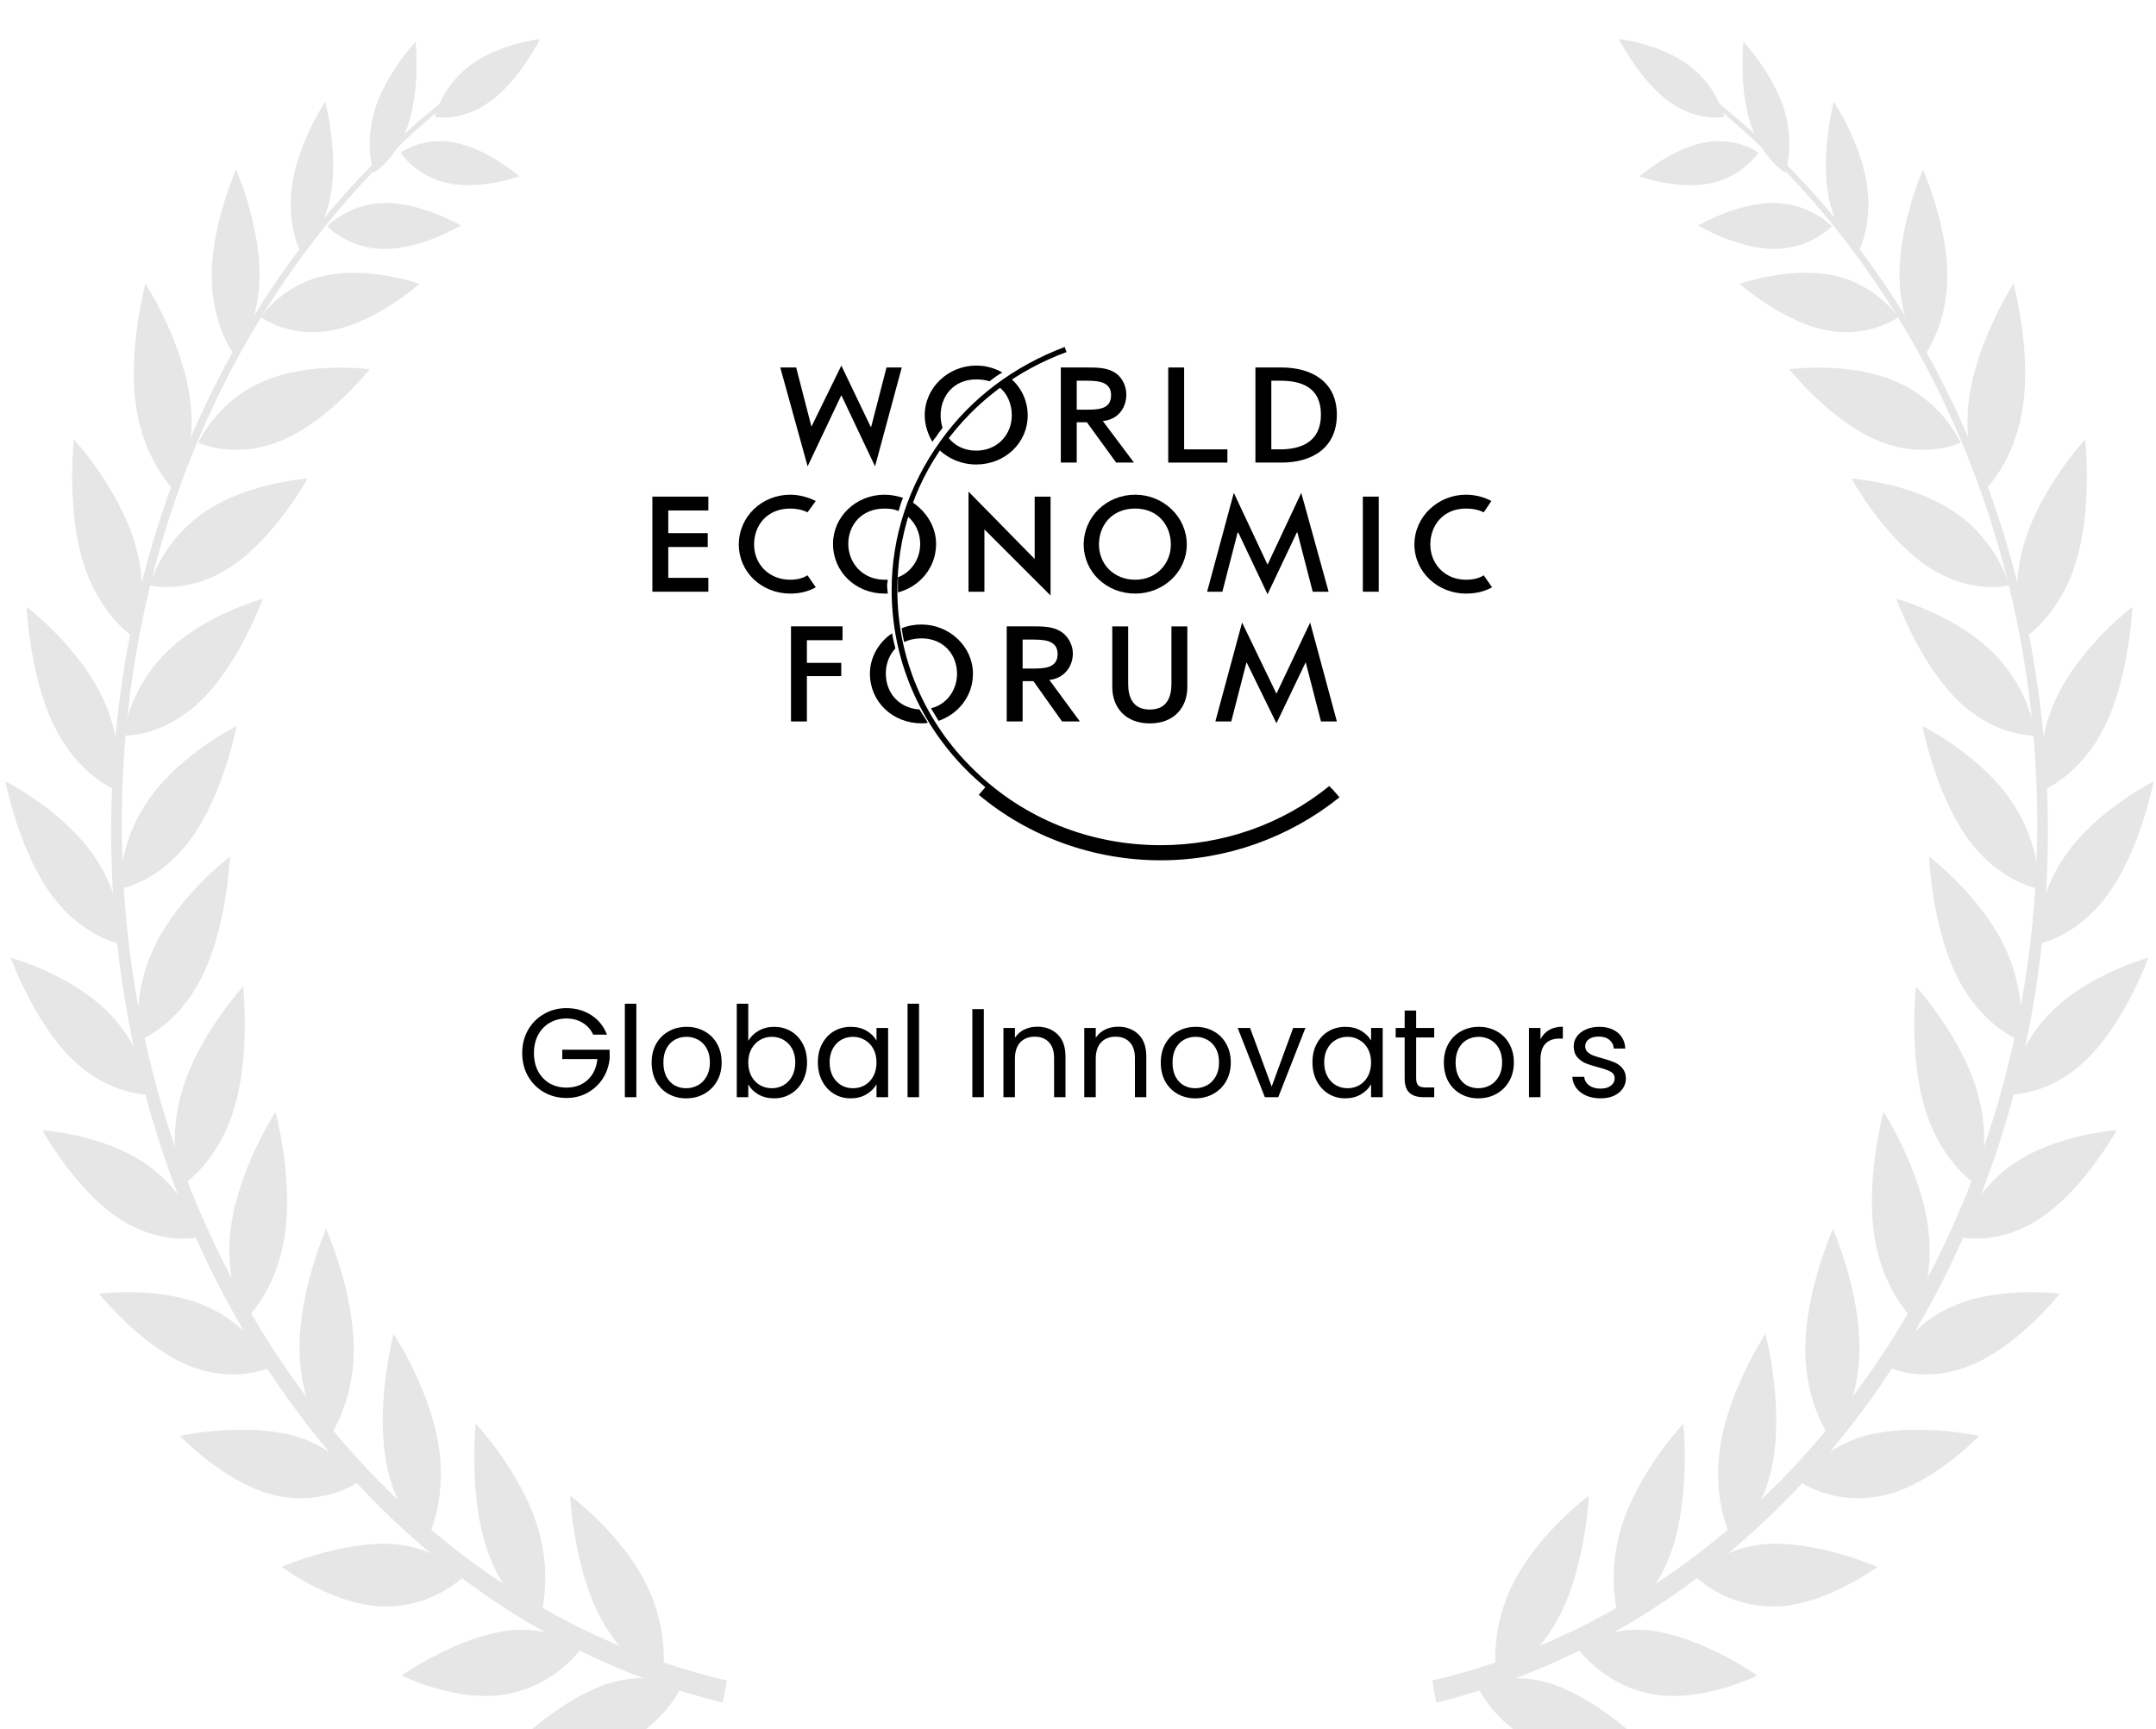 <svg width="273" height="219" viewBox="0 0 273 219" fill="none" xmlns="http://www.w3.org/2000/svg">
<path d="M75.115 131.021C74.806 130.371 74.358 129.869 73.771 129.517C73.184 129.155 72.502 128.973 71.723 128.973C70.945 128.973 70.24 129.155 69.611 129.517C68.993 129.869 68.502 130.381 68.139 131.053C67.787 131.715 67.611 132.483 67.611 133.357C67.611 134.232 67.787 135 68.139 135.661C68.502 136.323 68.993 136.835 69.611 137.197C70.24 137.549 70.945 137.725 71.723 137.725C72.811 137.725 73.707 137.4 74.411 136.749C75.115 136.099 75.526 135.219 75.643 134.109H71.195V132.925H77.195V134.045C77.11 134.963 76.822 135.805 76.331 136.573C75.841 137.331 75.195 137.933 74.395 138.381C73.595 138.819 72.704 139.037 71.723 139.037C70.689 139.037 69.745 138.797 68.891 138.317C68.038 137.827 67.361 137.149 66.859 136.285C66.368 135.421 66.123 134.445 66.123 133.357C66.123 132.269 66.368 131.293 66.859 130.429C67.361 129.555 68.038 128.877 68.891 128.397C69.745 127.907 70.689 127.661 71.723 127.661C72.907 127.661 73.953 127.955 74.859 128.541C75.776 129.128 76.443 129.955 76.859 131.021H75.115ZM80.576 127.101V138.941H79.12V127.101H80.576ZM86.882 139.085C86.06 139.085 85.314 138.899 84.642 138.525C83.98 138.152 83.458 137.624 83.074 136.941C82.7 136.248 82.514 135.448 82.514 134.541C82.514 133.645 82.706 132.856 83.09 132.173C83.484 131.48 84.018 130.952 84.69 130.589C85.362 130.216 86.114 130.029 86.946 130.029C87.778 130.029 88.53 130.216 89.202 130.589C89.874 130.952 90.402 131.475 90.786 132.157C91.18 132.84 91.378 133.635 91.378 134.541C91.378 135.448 91.175 136.248 90.77 136.941C90.375 137.624 89.836 138.152 89.154 138.525C88.471 138.899 87.714 139.085 86.882 139.085ZM86.882 137.805C87.404 137.805 87.895 137.683 88.354 137.437C88.812 137.192 89.18 136.824 89.458 136.333C89.746 135.843 89.89 135.245 89.89 134.541C89.89 133.837 89.751 133.24 89.474 132.749C89.196 132.259 88.834 131.896 88.386 131.661C87.938 131.416 87.452 131.293 86.93 131.293C86.396 131.293 85.906 131.416 85.458 131.661C85.02 131.896 84.668 132.259 84.402 132.749C84.135 133.24 84.002 133.837 84.002 134.541C84.002 135.256 84.13 135.859 84.386 136.349C84.652 136.84 85.004 137.208 85.442 137.453C85.879 137.688 86.359 137.805 86.882 137.805ZM94.748 131.805C95.047 131.283 95.484 130.856 96.06 130.525C96.636 130.195 97.292 130.029 98.028 130.029C98.817 130.029 99.527 130.216 100.156 130.589C100.785 130.963 101.281 131.491 101.644 132.173C102.007 132.845 102.188 133.629 102.188 134.525C102.188 135.411 102.007 136.2 101.644 136.893C101.281 137.587 100.78 138.125 100.14 138.509C99.511 138.893 98.807 139.085 98.028 139.085C97.271 139.085 96.604 138.92 96.028 138.589C95.463 138.259 95.036 137.837 94.748 137.325V138.941H93.292V127.101H94.748V131.805ZM100.7 134.525C100.7 133.864 100.567 133.288 100.3 132.797C100.033 132.307 99.671 131.933 99.212 131.677C98.764 131.421 98.268 131.293 97.724 131.293C97.191 131.293 96.695 131.427 96.236 131.693C95.788 131.949 95.425 132.328 95.148 132.829C94.882 133.32 94.748 133.891 94.748 134.541C94.748 135.203 94.882 135.784 95.148 136.285C95.425 136.776 95.788 137.155 96.236 137.421C96.695 137.677 97.191 137.805 97.724 137.805C98.268 137.805 98.764 137.677 99.212 137.421C99.671 137.155 100.033 136.776 100.3 136.285C100.567 135.784 100.7 135.197 100.7 134.525ZM103.561 134.525C103.561 133.629 103.742 132.845 104.105 132.173C104.467 131.491 104.963 130.963 105.593 130.589C106.233 130.216 106.942 130.029 107.721 130.029C108.489 130.029 109.155 130.195 109.721 130.525C110.286 130.856 110.707 131.272 110.985 131.773V130.173H112.457V138.941H110.985V137.309C110.697 137.821 110.265 138.248 109.689 138.589C109.123 138.92 108.462 139.085 107.705 139.085C106.926 139.085 106.222 138.893 105.593 138.509C104.963 138.125 104.467 137.587 104.105 136.893C103.742 136.2 103.561 135.411 103.561 134.525ZM110.985 134.541C110.985 133.88 110.851 133.304 110.585 132.813C110.318 132.323 109.955 131.949 109.497 131.693C109.049 131.427 108.553 131.293 108.009 131.293C107.465 131.293 106.969 131.421 106.521 131.677C106.073 131.933 105.715 132.307 105.449 132.797C105.182 133.288 105.049 133.864 105.049 134.525C105.049 135.197 105.182 135.784 105.449 136.285C105.715 136.776 106.073 137.155 106.521 137.421C106.969 137.677 107.465 137.805 108.009 137.805C108.553 137.805 109.049 137.677 109.497 137.421C109.955 137.155 110.318 136.776 110.585 136.285C110.851 135.784 110.985 135.203 110.985 134.541ZM116.373 127.101V138.941H114.917V127.101H116.373ZM124.576 127.789V138.941H123.12V127.789H124.576ZM131.33 130.013C132.396 130.013 133.26 130.339 133.922 130.989C134.583 131.629 134.914 132.557 134.914 133.773V138.941H133.474V133.981C133.474 133.107 133.255 132.44 132.818 131.981C132.38 131.512 131.783 131.277 131.026 131.277C130.258 131.277 129.644 131.517 129.186 131.997C128.738 132.477 128.514 133.176 128.514 134.093V138.941H127.058V130.173H128.514V131.421C128.802 130.973 129.191 130.627 129.682 130.381C130.183 130.136 130.732 130.013 131.33 130.013ZM141.564 130.013C142.631 130.013 143.495 130.339 144.156 130.989C144.817 131.629 145.148 132.557 145.148 133.773V138.941H143.708V133.981C143.708 133.107 143.489 132.44 143.052 131.981C142.615 131.512 142.017 131.277 141.26 131.277C140.492 131.277 139.879 131.517 139.42 131.997C138.972 132.477 138.748 133.176 138.748 134.093V138.941H137.292V130.173H138.748V131.421C139.036 130.973 139.425 130.627 139.916 130.381C140.417 130.136 140.967 130.013 141.564 130.013ZM151.35 139.085C150.529 139.085 149.782 138.899 149.11 138.525C148.449 138.152 147.926 137.624 147.542 136.941C147.169 136.248 146.982 135.448 146.982 134.541C146.982 133.645 147.174 132.856 147.558 132.173C147.953 131.48 148.486 130.952 149.158 130.589C149.83 130.216 150.582 130.029 151.414 130.029C152.246 130.029 152.998 130.216 153.67 130.589C154.342 130.952 154.87 131.475 155.254 132.157C155.649 132.84 155.846 133.635 155.846 134.541C155.846 135.448 155.644 136.248 155.238 136.941C154.844 137.624 154.305 138.152 153.622 138.525C152.94 138.899 152.182 139.085 151.35 139.085ZM151.35 137.805C151.873 137.805 152.364 137.683 152.822 137.437C153.281 137.192 153.649 136.824 153.926 136.333C154.214 135.843 154.358 135.245 154.358 134.541C154.358 133.837 154.22 133.24 153.942 132.749C153.665 132.259 153.302 131.896 152.854 131.661C152.406 131.416 151.921 131.293 151.398 131.293C150.865 131.293 150.374 131.416 149.926 131.661C149.489 131.896 149.137 132.259 148.87 132.749C148.604 133.24 148.47 133.837 148.47 134.541C148.47 135.256 148.598 135.859 148.854 136.349C149.121 136.84 149.473 137.208 149.91 137.453C150.348 137.688 150.828 137.805 151.35 137.805ZM161.025 137.597L163.745 130.173H165.297L161.857 138.941H160.161L156.721 130.173H158.289L161.025 137.597ZM166.186 134.525C166.186 133.629 166.367 132.845 166.73 132.173C167.092 131.491 167.588 130.963 168.218 130.589C168.858 130.216 169.567 130.029 170.346 130.029C171.114 130.029 171.78 130.195 172.346 130.525C172.911 130.856 173.332 131.272 173.61 131.773V130.173H175.082V138.941H173.61V137.309C173.322 137.821 172.89 138.248 172.314 138.589C171.748 138.92 171.087 139.085 170.33 139.085C169.551 139.085 168.847 138.893 168.218 138.509C167.588 138.125 167.092 137.587 166.73 136.893C166.367 136.2 166.186 135.411 166.186 134.525ZM173.61 134.541C173.61 133.88 173.476 133.304 173.21 132.813C172.943 132.323 172.58 131.949 172.122 131.693C171.674 131.427 171.178 131.293 170.634 131.293C170.09 131.293 169.594 131.421 169.146 131.677C168.698 131.933 168.34 132.307 168.074 132.797C167.807 133.288 167.674 133.864 167.674 134.525C167.674 135.197 167.807 135.784 168.074 136.285C168.34 136.776 168.698 137.155 169.146 137.421C169.594 137.677 170.09 137.805 170.634 137.805C171.178 137.805 171.674 137.677 172.122 137.421C172.58 137.155 172.943 136.776 173.21 136.285C173.476 135.784 173.61 135.203 173.61 134.541ZM179.318 131.373V136.541C179.318 136.968 179.409 137.272 179.59 137.453C179.771 137.624 180.086 137.709 180.534 137.709H181.606V138.941H180.294C179.483 138.941 178.875 138.755 178.47 138.381C178.065 138.008 177.862 137.395 177.862 136.541V131.373H176.726V130.173H177.862V127.965H179.318V130.173H181.606V131.373H179.318ZM187.194 139.085C186.373 139.085 185.626 138.899 184.954 138.525C184.293 138.152 183.77 137.624 183.386 136.941C183.013 136.248 182.826 135.448 182.826 134.541C182.826 133.645 183.018 132.856 183.402 132.173C183.797 131.48 184.33 130.952 185.002 130.589C185.674 130.216 186.426 130.029 187.258 130.029C188.09 130.029 188.842 130.216 189.514 130.589C190.186 130.952 190.714 131.475 191.098 132.157C191.493 132.84 191.69 133.635 191.69 134.541C191.69 135.448 191.488 136.248 191.082 136.941C190.688 137.624 190.149 138.152 189.466 138.525C188.784 138.899 188.026 139.085 187.194 139.085ZM187.194 137.805C187.717 137.805 188.208 137.683 188.666 137.437C189.125 137.192 189.493 136.824 189.77 136.333C190.058 135.843 190.202 135.245 190.202 134.541C190.202 133.837 190.064 133.24 189.786 132.749C189.509 132.259 189.146 131.896 188.698 131.661C188.25 131.416 187.765 131.293 187.242 131.293C186.709 131.293 186.218 131.416 185.77 131.661C185.333 131.896 184.981 132.259 184.714 132.749C184.448 133.24 184.314 133.837 184.314 134.541C184.314 135.256 184.442 135.859 184.698 136.349C184.965 136.84 185.317 137.208 185.754 137.453C186.192 137.688 186.672 137.805 187.194 137.805ZM195.061 131.597C195.317 131.096 195.679 130.707 196.149 130.429C196.629 130.152 197.21 130.013 197.893 130.013V131.517H197.509C195.877 131.517 195.061 132.403 195.061 134.173V138.941H193.605V130.173H195.061V131.597ZM202.677 139.085C202.005 139.085 201.403 138.973 200.869 138.749C200.336 138.515 199.915 138.195 199.605 137.789C199.296 137.373 199.125 136.899 199.093 136.365H200.597C200.64 136.803 200.843 137.16 201.205 137.437C201.579 137.715 202.064 137.853 202.661 137.853C203.216 137.853 203.653 137.731 203.973 137.485C204.293 137.24 204.453 136.931 204.453 136.557C204.453 136.173 204.283 135.891 203.941 135.709C203.6 135.517 203.072 135.331 202.357 135.149C201.707 134.979 201.173 134.808 200.757 134.637C200.352 134.456 200 134.195 199.701 133.853C199.413 133.501 199.269 133.043 199.269 132.477C199.269 132.029 199.403 131.619 199.669 131.245C199.936 130.872 200.315 130.579 200.805 130.365C201.296 130.141 201.856 130.029 202.485 130.029C203.456 130.029 204.24 130.275 204.837 130.765C205.435 131.256 205.755 131.928 205.797 132.781H204.341C204.309 132.323 204.123 131.955 203.781 131.677C203.451 131.4 203.003 131.261 202.437 131.261C201.915 131.261 201.499 131.373 201.189 131.597C200.88 131.821 200.725 132.115 200.725 132.477C200.725 132.765 200.816 133.005 200.997 133.197C201.189 133.379 201.424 133.528 201.701 133.645C201.989 133.752 202.384 133.875 202.885 134.013C203.515 134.184 204.027 134.355 204.421 134.525C204.816 134.685 205.152 134.931 205.429 135.261C205.717 135.592 205.867 136.024 205.877 136.557C205.877 137.037 205.744 137.469 205.477 137.853C205.211 138.237 204.832 138.541 204.341 138.765C203.861 138.979 203.307 139.085 202.677 139.085Z" fill="black"/>
<path fill-rule="evenodd" clip-rule="evenodd" d="M168.642 99.849C168.632 99.858 168.621 99.866 168.61 99.874L168.321 99.53C162.36 104.396 154.788 107.027 146.975 107.027C138.034 107.027 129.656 103.678 123.374 97.536C117.091 91.475 113.627 83.34 113.627 74.726C113.627 68.107 115.641 61.647 119.587 56.224C123.454 50.88 128.771 46.892 135.053 44.58L134.812 43.941C128.448 46.334 122.971 50.402 119.104 55.825C115.077 61.407 112.902 67.948 112.902 74.726C112.902 83.499 116.447 91.794 122.89 98.015C123.496 98.6 124.127 99.152 124.769 99.687L123.937 100.647C130.301 105.99 138.517 108.941 146.975 108.941C155.271 108.941 163.245 106.07 169.61 100.966L168.642 99.849Z" fill="black"/>
<path fill-rule="evenodd" clip-rule="evenodd" d="M119.345 54.188C119.185 53.63 119.104 53.152 119.104 52.593C119.104 50.201 120.715 48.047 123.614 48.047C124.259 48.047 124.823 48.127 125.306 48.286C125.789 47.888 126.353 47.489 126.917 47.17C125.95 46.612 124.823 46.293 123.614 46.293C120.07 46.293 117.09 49.084 117.09 52.593C117.09 53.79 117.493 54.986 118.056 55.943C118.217 55.704 118.379 55.465 118.539 55.305C118.781 54.906 119.104 54.508 119.345 54.188Z" fill="black"/>
<path fill-rule="evenodd" clip-rule="evenodd" d="M128.036 47.973C127.472 48.291 126.989 48.611 126.506 49.009C127.553 49.807 128.117 51.162 128.117 52.598C128.117 54.991 126.345 57.064 123.606 57.064C122.075 57.064 120.867 56.426 120.062 55.39C119.901 55.629 119.739 55.789 119.578 56.028C119.337 56.347 119.096 56.666 118.934 56.984C120.143 58.102 121.753 58.82 123.606 58.82C127.23 58.82 130.131 56.108 130.131 52.598C130.131 50.764 129.325 49.089 128.036 47.973Z" fill="black"/>
<path fill-rule="evenodd" clip-rule="evenodd" d="M116.518 68.877C116.518 70.791 115.391 72.466 113.699 73.104V74.141V75.019C116.438 74.301 118.532 71.908 118.532 68.877C118.532 66.724 117.324 64.81 115.552 63.613C115.31 64.251 115.149 64.81 114.908 65.368C115.954 66.246 116.518 67.522 116.518 68.877Z" fill="black"/>
<path fill-rule="evenodd" clip-rule="evenodd" d="M112.408 73.412H112.005C109.267 73.412 107.413 71.338 107.413 68.866C107.413 66.553 109.025 64.4 112.005 64.4C112.65 64.4 113.294 64.479 113.776 64.719C113.938 64.16 114.099 63.602 114.341 63.044C113.616 62.804 112.81 62.645 112.005 62.645C108.38 62.645 105.48 65.436 105.48 68.866C105.48 72.455 108.38 75.166 112.005 75.166H112.408C112.408 74.848 112.327 74.448 112.327 74.13C112.327 73.89 112.408 73.651 112.408 73.412Z" fill="black"/>
<path fill-rule="evenodd" clip-rule="evenodd" d="M116.672 80.837C119.572 80.837 121.183 82.99 121.183 85.303C121.183 87.376 119.895 89.21 117.881 89.689C118.202 90.248 118.525 90.726 118.847 91.284C121.344 90.407 123.197 88.174 123.197 85.303C123.197 81.873 120.216 79.082 116.672 79.082C115.787 79.082 114.9 79.242 114.176 79.56C114.256 80.119 114.336 80.757 114.498 81.315C115.142 80.996 115.867 80.837 116.672 80.837Z" fill="black"/>
<path fill-rule="evenodd" clip-rule="evenodd" d="M112.166 85.296C112.166 84.099 112.569 82.983 113.374 82.106C113.213 81.468 113.052 80.829 112.971 80.191C111.28 81.308 110.152 83.222 110.152 85.296C110.152 88.885 113.052 91.596 116.677 91.596C116.918 91.596 117.241 91.596 117.483 91.517C117.16 90.959 116.758 90.4 116.435 89.842C113.858 89.682 112.166 87.768 112.166 85.296Z" fill="black"/>
<path fill-rule="evenodd" clip-rule="evenodd" d="M148.331 79.324V86.582C148.331 88.257 147.767 89.852 145.592 89.852C143.417 89.852 142.853 88.257 142.853 86.582V79.324H140.84V86.981C140.84 89.612 142.531 91.606 145.592 91.606C148.653 91.606 150.344 89.612 150.344 86.981V79.324H148.331Z" fill="black"/>
<path fill-rule="evenodd" clip-rule="evenodd" d="M149.94 56.903H155.417V58.578H147.926V46.535H149.94V56.903Z" fill="black"/>
<path fill-rule="evenodd" clip-rule="evenodd" d="M82.606 62.887H89.694V64.641H84.619V67.512H89.613V69.267H84.619V73.175H89.694V74.929H82.606V62.887Z" fill="black"/>
<path fill-rule="evenodd" clip-rule="evenodd" d="M122.637 62.254L131.014 70.787V62.892H133.027V75.413L124.65 67.039V74.935H122.637V62.254Z" fill="black"/>
<path fill-rule="evenodd" clip-rule="evenodd" d="M172.566 62.887H174.58V74.929H172.566V62.887Z" fill="black"/>
<path fill-rule="evenodd" clip-rule="evenodd" d="M102.173 81.071V83.942H106.523V85.618H102.173V91.359H100.16V79.316H106.685V81.071H102.173Z" fill="black"/>
<path fill-rule="evenodd" clip-rule="evenodd" d="M110.238 54.029H110.319L112.252 46.532H114.186L110.802 59.054L106.533 50.042L102.264 59.054L98.801 46.532H100.814L102.747 54.029L106.533 46.293L110.238 54.029Z" fill="black"/>
<path fill-rule="evenodd" clip-rule="evenodd" d="M156.794 67.434H156.714L154.78 74.931H152.848L156.231 62.41L160.5 71.502L164.769 62.41L168.233 74.931H166.219L164.285 67.434H164.205L160.5 75.251L156.794 67.434Z" fill="black"/>
<path fill-rule="evenodd" clip-rule="evenodd" d="M157.841 83.857L155.908 91.354H153.895L157.277 78.832L161.627 87.845L165.897 78.832L169.279 91.354H167.266L165.332 83.857L161.627 91.593L157.841 83.857Z" fill="black"/>
<path fill-rule="evenodd" clip-rule="evenodd" d="M130.775 79.316C131.903 79.316 133.191 79.316 134.158 79.875C135.206 80.433 135.849 81.629 135.849 82.746C135.849 84.5 134.642 85.936 132.869 86.095L136.736 91.359H134.48L130.856 86.255H129.486V91.359H127.473V79.316H130.775ZM129.486 84.66H130.372C131.983 84.66 133.917 84.739 133.917 82.826C133.917 80.911 131.903 80.991 130.292 80.991H129.486V84.66Z" fill="black"/>
<path fill-rule="evenodd" clip-rule="evenodd" d="M137.626 46.535C138.754 46.535 140.043 46.535 141.009 47.093C142.057 47.652 142.62 48.848 142.62 49.965C142.62 51.72 141.493 53.155 139.641 53.314L143.587 58.578H141.332L137.626 53.474H136.338V58.578H134.324V46.535H137.626ZM136.338 51.879H137.224C138.835 51.879 140.688 51.959 140.688 50.044C140.688 48.13 138.673 48.211 137.143 48.211H136.338V51.879Z" fill="black"/>
<path fill-rule="evenodd" clip-rule="evenodd" d="M160.979 56.903H162.107C164.765 56.903 167.262 55.946 167.262 52.516C167.262 49.007 164.765 48.21 162.107 48.21H160.979V56.903ZM158.965 46.535H162.267C166.134 46.535 169.276 48.369 169.276 52.516C169.276 56.663 166.215 58.578 162.267 58.578H158.965V46.535Z" fill="black"/>
<path fill-rule="evenodd" clip-rule="evenodd" d="M187.878 72.853C187.233 73.252 186.508 73.412 185.622 73.412C182.964 73.412 181.112 71.418 181.112 68.945C181.112 66.553 182.723 64.399 185.622 64.399C186.508 64.399 187.233 64.559 187.878 64.877L188.844 63.442C187.958 62.964 186.831 62.645 185.622 62.645C182.078 62.645 179.098 65.436 179.098 68.945C179.098 72.455 182.078 75.166 185.622 75.166C186.831 75.166 187.958 74.927 188.924 74.368L187.878 72.853Z" fill="black"/>
<path fill-rule="evenodd" clip-rule="evenodd" d="M102.25 72.853C101.606 73.252 100.88 73.412 100.075 73.412C97.336 73.412 95.484 71.418 95.484 68.945C95.484 66.553 97.094 64.399 100.075 64.399C100.88 64.399 101.606 64.559 102.25 64.877L103.297 63.442C102.331 62.964 101.202 62.645 100.075 62.645C96.451 62.645 93.551 65.436 93.551 68.945C93.551 72.455 96.451 75.166 100.075 75.166C101.202 75.166 102.331 74.927 103.297 74.368L102.25 72.853Z" fill="black"/>
<path fill-rule="evenodd" clip-rule="evenodd" d="M148.258 68.945C148.258 66.552 146.647 64.399 143.747 64.399C140.767 64.399 139.155 66.552 139.155 68.945C139.155 71.418 141.008 73.411 143.747 73.411C146.405 73.411 148.258 71.418 148.258 68.945ZM150.272 68.945C150.272 72.454 147.291 75.166 143.747 75.166C140.122 75.166 137.223 72.454 137.223 68.945C137.223 65.436 140.122 62.645 143.747 62.645C147.291 62.645 150.272 65.436 150.272 68.945Z" fill="black"/>
<g filter="url(#filter0_i_1972_55174)">
<path d="M11.68 104.07C15.763 109.759 15.463 115.566 15.463 115.566C15.463 115.566 10.48 114.832 6.396 109.144C2.313 103.455 0.684 94.957 0.684 94.957C0.684 94.957 7.596 98.374 11.68 104.062V104.07Z" fill="#E6E6E6"/>
<path d="M18.972 97.047C14.889 102.736 15.188 108.543 15.188 108.543C15.188 108.543 20.172 107.809 24.255 102.12C28.339 96.431 29.968 87.934 29.968 87.934C29.968 87.934 23.056 91.35 18.972 97.039V97.047Z" fill="#E6E6E6"/>
<path d="M13.545 124.039C18.419 128.821 18.998 134.596 18.998 134.596C18.998 134.596 13.981 134.88 9.107 130.099C4.232 125.317 1.355 117.277 1.355 117.277C1.355 117.277 8.677 119.258 13.552 124.039H13.545Z" fill="#E6E6E6"/>
<path d="M19.661 115.653C16.497 122.076 17.657 127.733 17.657 127.733C17.657 127.733 22.456 126.013 25.619 119.59C28.782 113.168 29.116 104.473 29.116 104.473C29.116 104.473 22.824 109.23 19.654 115.653H19.661Z" fill="#E6E6E6"/>
<path d="M18.376 143.334C23.892 147.066 25.33 152.637 25.33 152.637C25.33 152.637 20.428 153.923 14.913 150.191C9.398 146.459 5.355 139.121 5.355 139.121C5.355 139.121 12.861 139.595 18.376 143.327V143.334Z" fill="#E6E6E6"/>
<path d="M23.137 133.842C20.982 140.801 22.98 146.143 22.98 146.143C22.98 146.143 27.452 143.484 29.599 136.525C31.754 129.565 30.779 120.934 30.779 120.934C30.779 120.934 25.291 126.883 23.137 133.842Z" fill="#E6E6E6"/>
<path d="M26.024 161.369C32.016 163.933 34.266 169.133 34.266 169.133C34.266 169.133 29.63 171.381 23.638 168.817C17.645 166.253 12.566 159.838 12.566 159.838C12.566 159.838 20.031 158.797 26.024 161.361V161.369Z" fill="#E6E6E6"/>
<path d="M29.292 151.051C28.215 158.341 30.983 163.193 30.983 163.193C30.983 163.193 34.984 159.674 36.061 152.384C37.139 145.093 34.882 136.793 34.882 136.793C34.882 136.793 30.369 143.752 29.292 151.043V151.051Z" fill="#E6E6E6"/>
<path d="M36.255 177.583C42.541 178.908 45.54 183.571 45.54 183.571C45.54 183.571 41.313 186.719 35.028 185.402C28.742 184.076 22.777 177.827 22.777 177.827C22.777 177.827 29.97 176.257 36.255 177.583Z" fill="#E6E6E6"/>
<path d="M37.926 166.77C37.96 174.163 41.41 178.393 41.41 178.393C41.41 178.393 44.825 174.124 44.791 166.731C44.757 159.338 41.287 151.613 41.287 151.613C41.287 151.613 37.892 159.377 37.926 166.77Z" fill="#E6E6E6"/>
<path d="M48.764 191.489C55.152 191.528 58.806 195.521 58.806 195.521C58.806 195.521 55.118 199.474 48.73 199.434C42.342 199.395 35.668 194.424 35.668 194.424C35.668 194.424 42.376 191.449 48.764 191.489Z" fill="#E6E6E6"/>
<path d="M48.791 180.501C49.936 187.776 53.965 191.248 53.965 191.248C53.965 191.248 56.685 186.356 55.546 179.081C54.408 171.806 49.834 164.902 49.834 164.902C49.834 164.902 47.652 173.226 48.797 180.501H48.791Z" fill="#E6E6E6"/>
<path d="M63.182 202.667C69.481 201.42 73.674 204.624 73.674 204.624C73.674 204.624 70.633 209.255 64.334 210.502C58.035 211.749 50.863 208.174 50.863 208.174C50.863 208.174 56.876 203.914 63.175 202.667H63.182Z" fill="#E6E6E6"/>
<path d="M61.554 191.853C63.77 198.788 68.262 201.392 68.262 201.392C68.262 201.392 70.205 196.026 67.99 189.091C65.774 182.156 60.232 176.277 60.232 176.277C60.232 176.277 59.332 184.917 61.547 191.853H61.554Z" fill="#E6E6E6"/>
<path d="M75.712 209.669C81.724 207.176 86.34 209.487 86.34 209.487C86.34 209.487 84.042 214.663 78.029 217.149C72.017 219.634 64.559 217.551 64.559 217.551C64.559 217.551 69.699 212.162 75.712 209.669Z" fill="#E6E6E6"/>
<path d="M75.832 200.465C79.056 206.848 83.869 208.513 83.869 208.513C83.869 208.513 84.981 202.84 81.756 196.457C78.531 190.073 72.191 185.395 72.191 185.395C72.191 185.395 72.6 194.082 75.825 200.465H75.832Z" fill="#E6E6E6"/>
<path d="M62.12 8.808C58.432 11.53 55.051 10.804 55.051 10.804C55.051 10.804 55.903 6.946 59.591 4.224C63.279 1.502 68.406 0.941 68.406 0.941C68.406 0.941 65.808 6.086 62.12 8.808Z" fill="#E6E6E6"/>
<path d="M51.76 11.558C50.295 16.134 47.329 17.855 47.329 17.855C47.329 17.855 46.047 14.312 47.506 9.736C48.972 5.159 52.626 1.277 52.626 1.277C52.626 1.277 53.219 6.982 51.754 11.558H51.76Z" fill="#E6E6E6"/>
<path d="M57.641 14.061C53.483 13.24 50.715 15.347 50.715 15.347C50.715 15.347 52.719 18.4 56.878 19.229C61.036 20.049 65.767 18.329 65.767 18.329C65.767 18.329 61.8 14.881 57.641 14.061Z" fill="#E6E6E6"/>
<path d="M41.943 20.28C41.104 25.606 38.159 28.139 38.159 28.139C38.159 28.139 36.168 24.565 37.007 19.239C37.845 13.913 41.186 8.863 41.186 8.863C41.186 8.863 42.781 14.954 41.949 20.28H41.943Z" fill="#E6E6E6"/>
<path d="M48.783 21.707C44.106 21.739 41.434 24.658 41.434 24.658C41.434 24.658 44.133 27.546 48.803 27.522C53.48 27.491 58.354 24.556 58.354 24.556C58.354 24.556 53.446 21.676 48.776 21.707H48.783Z" fill="#E6E6E6"/>
<path d="M32.863 30.854C32.835 37.379 29.788 41.111 29.788 41.111C29.788 41.111 26.775 37.348 26.809 30.823C26.836 24.297 29.897 17.488 29.897 17.488C29.897 17.488 32.897 24.337 32.863 30.862V30.854Z" fill="#E6E6E6"/>
<path d="M41.23 30.882C35.681 32.05 33.043 36.168 33.043 36.168C33.043 36.168 36.772 38.946 42.314 37.778C47.864 36.61 53.127 31.939 53.127 31.939C53.127 31.939 46.78 29.714 41.23 30.882Z" fill="#E6E6E6"/>
<path d="M24.01 46.175C25.087 53.466 22.319 58.319 22.319 58.319C22.319 58.319 18.318 54.8 17.241 47.509C16.163 40.218 18.42 31.918 18.42 31.918C18.42 31.918 22.933 38.877 24.01 46.168V46.175Z" fill="#E6E6E6"/>
<path d="M33.355 44.291C27.363 46.855 25.113 52.055 25.113 52.055C25.113 52.055 29.749 54.303 35.741 51.739C41.734 49.175 46.813 42.76 46.813 42.76C46.813 42.76 39.348 41.718 33.355 44.283V44.291Z" fill="#E6E6E6"/>
<path d="M16.999 64.545C19.153 71.504 17.156 76.846 17.156 76.846C17.156 76.846 12.684 74.187 10.536 67.228C8.382 60.269 9.357 51.637 9.357 51.637C9.357 51.637 14.845 57.586 16.999 64.545Z" fill="#E6E6E6"/>
<path d="M25.926 60.819C20.411 64.551 18.973 70.121 18.973 70.121C18.973 70.121 23.874 71.407 29.389 67.675C34.904 63.943 38.947 56.605 38.947 56.605C38.947 56.605 31.441 57.079 25.926 60.811V60.819Z" fill="#E6E6E6"/>
<path d="M12.834 84.036C15.998 90.458 14.839 96.116 14.839 96.116C14.839 96.116 10.039 94.396 6.876 87.973C3.713 81.55 3.379 72.856 3.379 72.856C3.379 72.856 9.671 77.613 12.841 84.036H12.834Z" fill="#E6E6E6"/>
<path d="M21.083 78.586C16.208 83.368 15.629 89.143 15.629 89.143C15.629 89.143 20.646 89.427 25.521 84.646C30.395 79.864 33.272 71.824 33.272 71.824C33.272 71.824 25.95 73.805 21.076 78.586H21.083Z" fill="#E6E6E6"/>
<path d="M91.5 211.594C91.5 211.594 90.648 211.397 88.998 210.947C87.369 210.497 84.976 209.795 81.99 208.699C76.039 206.513 67.626 202.678 58.607 195.916C54.114 192.547 49.465 188.452 44.979 183.6C40.5 178.755 36.151 173.137 32.258 166.841C28.359 160.553 24.889 153.57 22.094 146.122C19.292 138.673 17.158 130.744 15.822 122.64C14.472 114.537 13.92 106.268 14.111 98.165C14.295 90.054 15.249 82.109 16.831 74.613C18.406 67.109 20.614 60.063 23.205 53.664C25.802 47.266 28.775 41.506 31.856 36.48C38.019 26.396 44.536 19.287 49.315 14.726C51.708 12.438 53.678 10.774 55.035 9.661C56.391 8.548 57.135 7.988 57.135 7.988L57.421 8.485C57.421 8.485 56.691 9.053 55.348 10.174C54.012 11.294 52.062 12.967 49.704 15.263C44.993 19.839 38.571 26.98 32.538 37.032C29.518 42.05 26.62 47.778 24.098 54.146C21.576 60.505 19.449 67.496 17.949 74.928C16.442 82.353 15.563 90.212 15.44 98.212C15.311 106.213 15.917 114.356 17.308 122.317C18.685 130.278 20.846 138.058 23.655 145.348C26.464 152.647 29.913 159.456 33.785 165.594C37.658 171.741 41.946 177.185 46.377 181.896C50.808 186.606 55.369 190.551 59.8 193.818C68.669 200.335 76.898 203.996 82.726 206.071C85.644 207.113 87.983 207.767 89.578 208.194C91.159 208.604 92.039 208.801 92.039 208.801L91.528 211.61L91.5 211.594Z" fill="#E6E6E6"/>
</g>
<g filter="url(#filter1_i_1972_55174)">
<path d="M261.703 104.07C257.619 109.759 257.919 115.566 257.919 115.566C257.919 115.566 262.903 114.832 266.986 109.144C271.07 103.455 272.699 94.957 272.699 94.957C272.699 94.957 265.787 98.374 261.703 104.062V104.07Z" fill="#E6E6E6"/>
<path d="M254.411 97.047C258.494 102.736 258.194 108.543 258.194 108.543C258.194 108.543 253.211 107.809 249.127 102.12C245.044 96.431 243.415 87.934 243.415 87.934C243.415 87.934 250.327 91.35 254.411 97.039V97.047Z" fill="#E6E6E6"/>
<path d="M259.838 124.039C254.964 128.821 254.384 134.596 254.384 134.596C254.384 134.596 259.402 134.88 264.276 130.099C269.15 125.317 272.027 117.277 272.027 117.277C272.027 117.277 264.706 119.258 259.831 124.039H259.838Z" fill="#E6E6E6"/>
<path d="M253.722 115.653C256.885 122.076 255.726 127.733 255.726 127.733C255.726 127.733 250.927 126.013 247.764 119.59C244.601 113.168 244.267 104.473 244.267 104.473C244.267 104.473 250.559 109.23 253.729 115.653H253.722Z" fill="#E6E6E6"/>
<path d="M255.006 143.334C249.491 147.066 248.053 152.637 248.053 152.637C248.053 152.637 252.954 153.923 258.47 150.191C263.985 146.459 268.027 139.121 268.027 139.121C268.027 139.121 260.522 139.595 255.006 143.327V143.334Z" fill="#E6E6E6"/>
<path d="M250.246 133.842C252.4 140.801 250.403 146.143 250.403 146.143C250.403 146.143 245.931 143.484 243.783 136.525C241.629 129.565 242.604 120.934 242.604 120.934C242.604 120.934 248.092 126.883 250.246 133.842Z" fill="#E6E6E6"/>
<path d="M247.359 161.369C241.367 163.933 239.117 169.133 239.117 169.133C239.117 169.133 243.753 171.381 249.745 168.817C255.738 166.253 260.816 159.838 260.816 159.838C260.816 159.838 253.352 158.797 247.359 161.361V161.369Z" fill="#E6E6E6"/>
<path d="M244.091 151.051C245.168 158.341 242.4 163.193 242.4 163.193C242.4 163.193 238.399 159.674 237.321 152.384C236.244 145.093 238.501 136.793 238.501 136.793C238.501 136.793 243.014 143.752 244.091 151.043V151.051Z" fill="#E6E6E6"/>
<path d="M237.128 177.583C230.842 178.908 227.843 183.571 227.843 183.571C227.843 183.571 232.069 186.719 238.355 185.402C244.64 184.076 250.605 177.827 250.605 177.827C250.605 177.827 243.413 176.257 237.128 177.583Z" fill="#E6E6E6"/>
<path d="M235.457 166.77C235.423 174.163 231.973 178.393 231.973 178.393C231.973 178.393 228.558 174.124 228.592 166.731C228.626 159.338 232.096 151.613 232.096 151.613C232.096 151.613 235.491 159.377 235.457 166.77Z" fill="#E6E6E6"/>
<path d="M224.619 191.489C218.231 191.528 214.577 195.521 214.577 195.521C214.577 195.521 218.265 199.474 224.653 199.434C231.041 199.395 237.715 194.424 237.715 194.424C237.715 194.424 231.007 191.449 224.619 191.489Z" fill="#E6E6E6"/>
<path d="M224.592 180.501C223.447 187.776 219.418 191.248 219.418 191.248C219.418 191.248 216.698 186.356 217.836 179.081C218.975 171.806 223.549 164.902 223.549 164.902C223.549 164.902 225.731 173.226 224.586 180.501H224.592Z" fill="#E6E6E6"/>
<path d="M210.201 202.667C203.902 201.42 199.709 204.624 199.709 204.624C199.709 204.624 202.75 209.255 209.049 210.502C215.348 211.749 222.52 208.174 222.52 208.174C222.52 208.174 216.507 203.914 210.208 202.667H210.201Z" fill="#E6E6E6"/>
<path d="M211.829 191.853C209.613 198.788 205.121 201.392 205.121 201.392C205.121 201.392 203.178 196.026 205.393 189.091C207.609 182.156 213.151 176.277 213.151 176.277C213.151 176.277 214.051 184.917 211.836 191.853H211.829Z" fill="#E6E6E6"/>
<path d="M197.671 209.669C191.658 207.176 187.043 209.487 187.043 209.487C187.043 209.487 189.341 214.663 195.353 217.149C201.366 219.634 208.824 217.551 208.824 217.551C208.824 217.551 203.684 212.162 197.671 209.669Z" fill="#E6E6E6"/>
<path d="M197.551 200.465C194.326 206.848 189.513 208.513 189.513 208.513C189.513 208.513 188.402 202.84 191.627 196.457C194.851 190.073 201.191 185.395 201.191 185.395C201.191 185.395 200.782 194.082 197.558 200.465H197.551Z" fill="#E6E6E6"/>
<path d="M211.263 8.808C214.951 11.53 218.332 10.804 218.332 10.804C218.332 10.804 217.48 6.946 213.792 4.224C210.104 1.502 204.977 0.941 204.977 0.941C204.977 0.941 207.574 6.086 211.263 8.808Z" fill="#E6E6E6"/>
<path d="M221.622 11.558C223.088 16.134 226.054 17.855 226.054 17.855C226.054 17.855 227.335 14.312 225.876 9.736C224.411 5.159 220.757 1.277 220.757 1.277C220.757 1.277 220.164 6.982 221.629 11.558H221.622Z" fill="#E6E6E6"/>
<path d="M215.742 14.061C219.9 13.24 222.668 15.347 222.668 15.347C222.668 15.347 220.664 18.4 216.505 19.229C212.347 20.049 207.616 18.329 207.616 18.329C207.616 18.329 211.583 14.881 215.742 14.061Z" fill="#E6E6E6"/>
<path d="M231.44 20.28C232.279 25.606 235.224 28.139 235.224 28.139C235.224 28.139 237.214 24.565 236.376 19.239C235.537 13.913 232.197 8.863 232.197 8.863C232.197 8.863 230.602 14.954 231.433 20.28H231.44Z" fill="#E6E6E6"/>
<path d="M224.6 21.707C229.277 21.739 231.949 24.658 231.949 24.658C231.949 24.658 229.25 27.546 224.58 27.522C219.903 27.491 215.029 24.556 215.029 24.556C215.029 24.556 219.937 21.676 224.607 21.707H224.6Z" fill="#E6E6E6"/>
<path d="M240.52 30.854C240.547 37.379 243.595 41.111 243.595 41.111C243.595 41.111 246.608 37.348 246.574 30.823C246.547 24.297 243.486 17.488 243.486 17.488C243.486 17.488 240.486 24.337 240.52 30.862V30.854Z" fill="#E6E6E6"/>
<path d="M232.152 30.882C237.702 32.05 240.34 36.168 240.34 36.168C240.34 36.168 236.611 38.946 231.068 37.778C225.519 36.61 220.256 31.939 220.256 31.939C220.256 31.939 226.603 29.714 232.152 30.882Z" fill="#E6E6E6"/>
<path d="M249.373 46.175C248.296 53.466 251.063 58.319 251.063 58.319C251.063 58.319 255.065 54.8 256.142 47.509C257.219 40.218 254.963 31.918 254.963 31.918C254.963 31.918 250.45 38.877 249.373 46.168V46.175Z" fill="#E6E6E6"/>
<path d="M240.027 44.291C246.02 46.855 248.27 52.055 248.27 52.055C248.27 52.055 243.634 54.303 237.641 51.739C231.649 49.175 226.57 42.76 226.57 42.76C226.57 42.76 234.035 41.718 240.027 44.283V44.291Z" fill="#E6E6E6"/>
<path d="M256.384 64.545C254.23 71.504 256.227 76.846 256.227 76.846C256.227 76.846 260.699 74.187 262.847 67.228C265.001 60.269 264.026 51.637 264.026 51.637C264.026 51.637 258.538 57.586 256.384 64.545Z" fill="#E6E6E6"/>
<path d="M247.457 60.819C252.972 64.551 254.41 70.121 254.41 70.121C254.41 70.121 249.509 71.407 243.993 67.675C238.478 63.943 234.436 56.605 234.436 56.605C234.436 56.605 241.941 57.079 247.457 60.811V60.819Z" fill="#E6E6E6"/>
<path d="M260.548 84.036C257.385 90.458 258.544 96.116 258.544 96.116C258.544 96.116 263.343 94.396 266.507 87.973C269.67 81.55 270.004 72.856 270.004 72.856C270.004 72.856 263.712 77.613 260.542 84.036H260.548Z" fill="#E6E6E6"/>
<path d="M252.3 78.586C257.174 83.368 257.754 89.143 257.754 89.143C257.754 89.143 252.736 89.427 247.862 84.646C242.988 79.864 240.111 71.824 240.111 71.824C240.111 71.824 247.433 73.805 252.307 78.586H252.3Z" fill="#E6E6E6"/>
<path d="M181.883 211.594C181.883 211.594 182.735 211.397 184.385 210.947C186.014 210.497 188.407 209.795 191.393 208.699C197.344 206.513 205.757 202.678 214.776 195.916C219.268 192.547 223.918 188.452 228.403 183.6C232.882 178.755 237.232 173.137 241.124 166.841C245.024 160.553 248.494 153.57 251.289 146.122C254.091 138.673 256.225 130.744 257.561 122.64C258.911 114.537 259.463 106.268 259.272 98.165C259.088 90.054 258.133 82.109 256.552 74.613C254.977 67.109 252.768 60.063 250.178 53.664C247.58 47.266 244.608 41.506 241.527 36.48C235.364 26.396 228.847 19.287 224.068 14.726C221.675 12.438 219.705 10.774 218.348 9.661C216.991 8.548 216.248 7.988 216.248 7.988L215.962 8.485C215.962 8.485 216.691 9.053 218.034 10.174C219.371 11.294 221.32 12.967 223.679 15.263C228.39 19.839 234.812 26.98 240.845 37.032C243.865 42.05 246.762 47.778 249.285 54.146C251.807 60.505 253.934 67.496 255.434 74.928C256.94 82.353 257.82 90.212 257.943 98.212C258.072 106.213 257.465 114.356 256.075 122.317C254.698 130.278 252.536 138.058 249.728 145.348C246.919 152.647 243.47 159.456 239.597 165.594C235.725 171.741 231.437 177.185 227.006 181.896C222.575 186.606 218.014 190.551 213.583 193.818C204.714 200.335 196.485 203.996 190.656 206.071C187.739 207.113 185.4 207.767 183.805 208.194C182.223 208.604 181.344 208.801 181.344 208.801L181.855 211.61L181.883 211.594Z" fill="#E6E6E6"/>
</g>
<defs>
<filter id="filter0_i_1972_55174" x="0.684" y="0.941" width="91.356" height="221.426" filterUnits="userSpaceOnUse" color-interpolation-filters="sRGB">
<feFlood flood-opacity="0" result="BackgroundImageFix"/>
<feBlend mode="normal" in="SourceGraphic" in2="BackgroundImageFix" result="shape"/>
<feColorMatrix in="SourceAlpha" type="matrix" values="0 0 0 0 0 0 0 0 0 0 0 0 0 0 0 0 0 0 127 0" result="hardAlpha"/>
<feOffset dy="4"/>
<feGaussianBlur stdDeviation="2"/>
<feComposite in2="hardAlpha" operator="arithmetic" k2="-1" k3="1"/>
<feColorMatrix type="matrix" values="0 0 0 0 0 0 0 0 0 0 0 0 0 0 0 0 0 0 0.15 0"/>
<feBlend mode="normal" in2="shape" result="effect1_innerShadow_1972_55174"/>
</filter>
<filter id="filter1_i_1972_55174" x="181.344" y="0.941" width="91.356" height="221.426" filterUnits="userSpaceOnUse" color-interpolation-filters="sRGB">
<feFlood flood-opacity="0" result="BackgroundImageFix"/>
<feBlend mode="normal" in="SourceGraphic" in2="BackgroundImageFix" result="shape"/>
<feColorMatrix in="SourceAlpha" type="matrix" values="0 0 0 0 0 0 0 0 0 0 0 0 0 0 0 0 0 0 127 0" result="hardAlpha"/>
<feOffset dy="4"/>
<feGaussianBlur stdDeviation="2"/>
<feComposite in2="hardAlpha" operator="arithmetic" k2="-1" k3="1"/>
<feColorMatrix type="matrix" values="0 0 0 0 0 0 0 0 0 0 0 0 0 0 0 0 0 0 0.15 0"/>
<feBlend mode="normal" in2="shape" result="effect1_innerShadow_1972_55174"/>
</filter>
</defs>
</svg>
